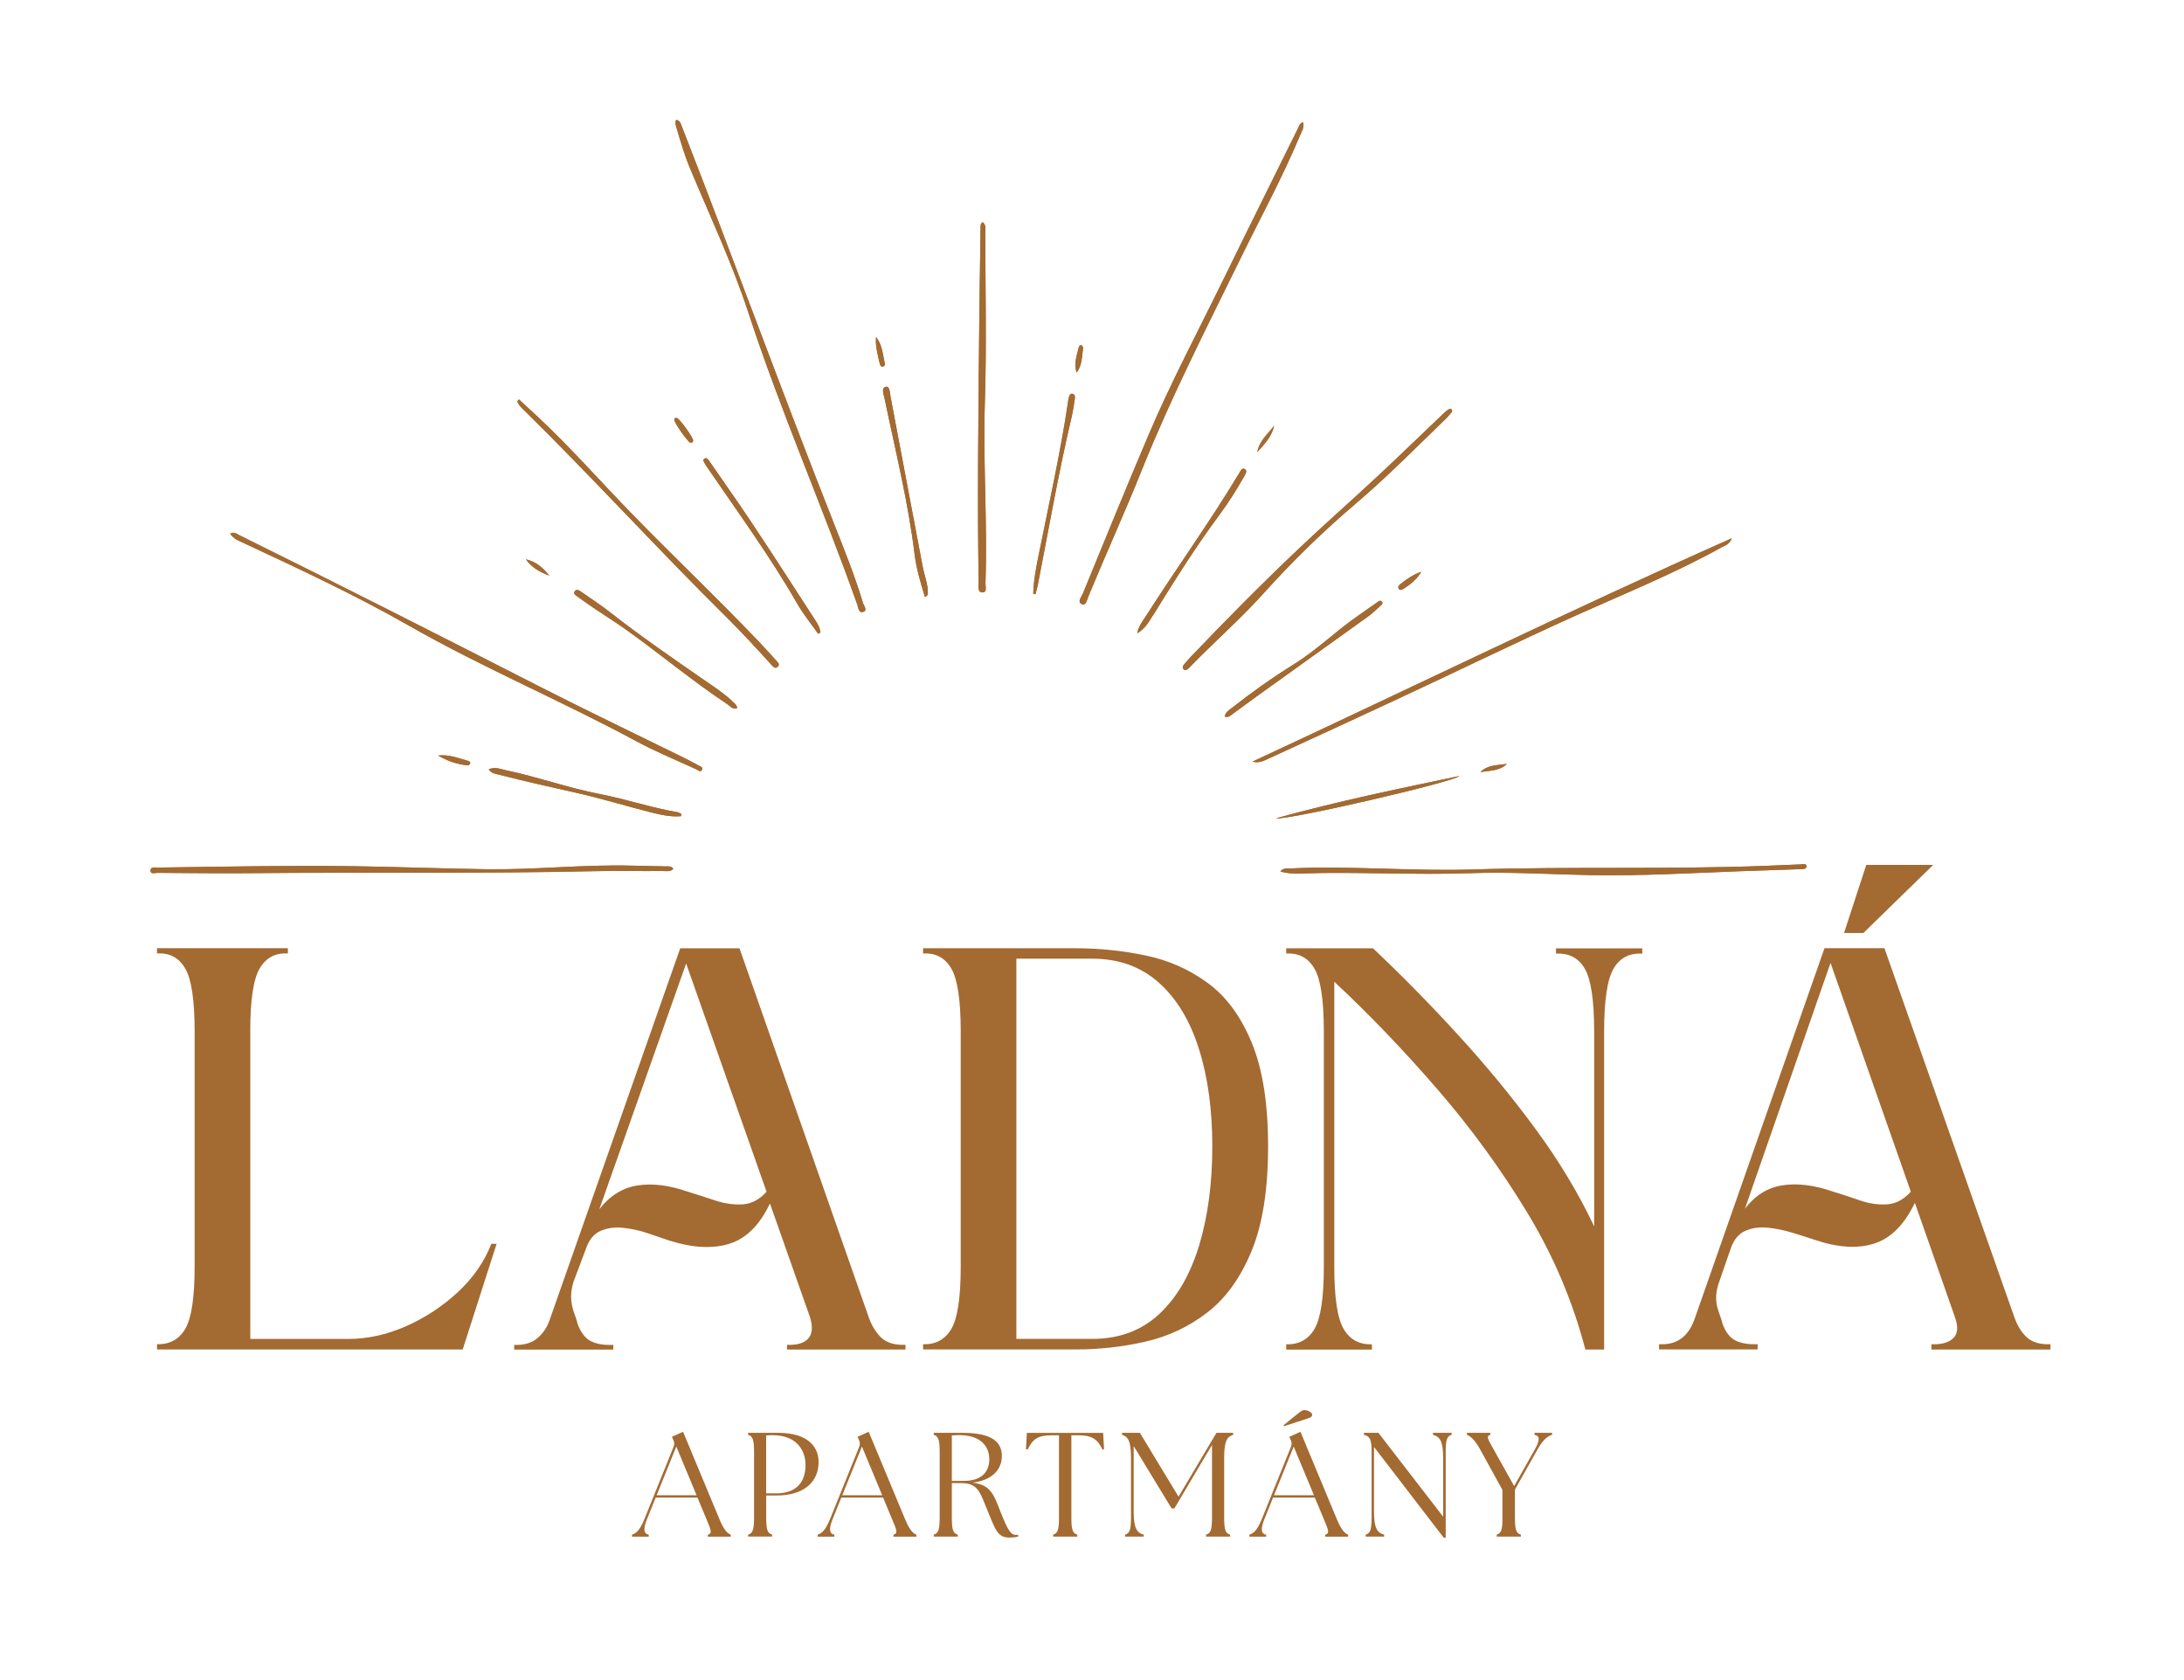 <?xml version="1.0" encoding="UTF-8"?>
<svg xmlns="http://www.w3.org/2000/svg" id="Vrstva_1" data-name="Vrstva 1" viewBox="0 0 368.5 283.46">
  <defs>
    <style>
      .cls-1 {
        fill: #a36a31;
      }
    </style>
  </defs>
  <g>
    <path class="cls-1" d="M219.85,20.6c.28.9-.21,1.56-.49,2.23-3,7.16-6.72,13.97-10.13,20.93-5.73,11.7-11.66,23.3-16.52,35.41-2.88,7.19-6.1,14.25-9.05,21.41-.23.56-.43,1.68-1.12,1.36-.84-.39-.05-1.25.19-1.84,3.67-8.93,7.3-17.87,11.08-26.75,3.84-9.02,8.45-17.67,12.75-26.48,4.11-8.42,8.29-16.8,12.44-25.2.18-.37.26-.83.86-1.07ZM114.1,21.4c.7,2.37,1.38,4.74,2.34,7.03,3.37,8.07,7.11,16.01,9.83,24.31,5.46,16.68,12.52,32.75,18.38,49.27.18.51.22,1.52,1.04,1.21.72-.27.07-1-.08-1.48-1.35-4.51-3.11-8.88-4.84-13.25-8.8-22.27-16.99-44.77-25.7-67.08-.18-.45-.25-1.04-.97-1.2-.23.46-.11.83,0,1.19ZM214.09,127.97c6.87-3.15,13.73-6.32,20.58-9.5,10.52-4.88,20.93-9.99,31.51-14.75,8.15-3.66,16.45-7.01,24.27-11.36.57-.32,1.32-.45,1.76-1.55-27.38,12.19-54,25.19-80.88,37.69,1.06.31,1.92-.14,2.75-.53ZM219.85,147.36c9.42-.29,18.84.3,28.27-.04,6.75-.24,13.51.2,20.26.33,8.43.15,16.84-.34,25.26-.66,3.42-.13,6.85-.23,10.27-.35.37-.01.91-.01.89-.48-.02-.56-.59-.33-.91-.32-1.95.06-3.9.17-5.85.24-16.5.64-33.02.09-49.53.62-10.23.33-20.46-.66-30.69-.18-.58.02-1.22-.15-1.8.5,1.31.41,2.59.38,3.83.34ZM112.32,146.18c-1.95-.06-3.9-.08-5.85-.13-8.1-.2-16.16.72-24.25.61-7.47-.1-14.93-.4-22.4-.51-11.08-.15-22.16.08-33.25.23-.44,0-1.15-.16-1.17.46-.03.74.71.43,1.11.43,5.33.03,10.66.1,15.99.05,19.17-.18,38.34.1,57.51-.33,3.95-.09,7.9,0,11.85-.03.58,0,1.25.18,1.74-.37-.32-.51-.84-.4-1.28-.42ZM40.97,91.55c9.48,4.43,18.96,8.83,28.07,14.03,12.44,7.1,25.68,12.65,38.29,19.46,3.3,1.78,6.79,3.21,10.2,4.78.28.13.71.59.94,0,.15-.39-.32-.52-.6-.67-.92-.49-1.84-.99-2.78-1.45-7.94-3.91-15.92-7.72-23.81-11.74-16.95-8.65-33.91-17.27-50.97-25.7-.4-.2-.78-.59-1.47-.22.55.86,1.37,1.16,2.13,1.51ZM165.45,38.26c-.08,6.23-.2,12.46-.25,18.7-.12,13.8-.31,27.6-.07,41.4,0,.61-.22,1.62.67,1.59.8-.03.45-1.01.47-1.56.36-10.13-.42-20.26-.1-30.4.31-9.56.08-19.13.08-28.7,0-.59.17-1.24-.41-1.81-.38.22-.39.49-.4.79ZM244.54,69.02c-.33.16-.63.41-.9.67-3.76,3.57-7.47,7.19-11.26,10.72-4.42,4.12-8.97,8.1-13.34,12.26-6.22,5.89-12.23,11.98-18.14,18.17-.39.41-.77.85-1.13,1.29-.18.22-.31.53-.08.77.3.31.61.11.86-.14.68-.67,1.33-1.36,2.01-2.03,3.58-3.55,7.34-6.94,10.7-10.69,4.82-5.35,9.95-10.35,15.42-15.01,5.34-4.54,10.25-9.52,15.27-14.38.41-.39.75-.85,1.07-1.21-.02-.43-.26-.55-.48-.44ZM87.28,67.7c.25.75.87,1.24,1.4,1.76,11.56,11.39,22.49,23.4,34.03,34.8,2.57,2.55,5.01,5.21,7.44,7.89.27.29.62.76,1.06.36.45-.41.02-.77-.26-1.08-1.02-1.13-2.04-2.26-3.09-3.36-6.84-7.15-14.02-13.98-20.93-21.06-5.45-5.58-10.59-11.46-16.3-16.79-1.01-.95-2.04-1.89-3.07-2.83-.09.11-.19.21-.28.31ZM138.43,106.71c-.12-1.11-.81-1.97-1.39-2.86-4.71-7.26-9.35-14.57-14.32-21.67-1.03-1.48-2.05-2.98-3.09-4.45-.18-.26-.44-.6-.81-.32-.29.23-.04.52.08.76.11.21.25.41.38.6,5.19,7.63,10.65,15.07,15.25,23.1,1.02,1.78,2.34,3.39,3.53,5.07.12-.08.25-.15.37-.23ZM156.56,100.01c0-1.49-.58-2.88-.86-4.32-1.81-9.56-3.61-19.13-5.43-28.69-.13-.66-.11-1.88-.79-1.74-.85.18-.37,1.29-.23,1.97,1.81,8.74,3.98,17.41,5.07,26.29.3,2.44,1.01,4.8,1.74,7.21.53-.24.49-.5.49-.72ZM123.48,118.23c-1.44-1.33-3.07-2.4-4.68-3.5-5.32-3.68-10.65-7.35-15.75-11.34-1.61-1.26-3.32-2.39-5-3.55-.33-.23-.83-.54-1.11-.02-.23.41.26.66.55.87.96.7,1.93,1.38,2.92,2.05,1.7,1.14,3.44,2.22,5.1,3.41,5.81,4.13,11.28,8.73,17.24,12.68.47.31.86.95,1.64.64-.09-.59-.55-.88-.92-1.23ZM114.97,137.35c-.21-.11-.4-.27-.62-.31-4.45-.75-8.73-2.22-13.16-3.07-5.31-1.02-10.42-2.88-15.72-3.99-.94-.19-1.93-.67-3.02-.17.5.71,1.19.75,1.81.91,4.23,1.08,8.48,2.04,12.74,2.99,4.35.96,8.62,2.29,12.94,3.38,1.61.4,3.27.76,4.95.62.02-.12.04-.24.07-.36ZM208.02,120.43c1.31-.94,2.6-1.91,3.91-2.86,6.29-4.51,12.59-9.01,18.87-13.53.72-.52,1.38-1.16,2.05-1.76.22-.2.61-.45.27-.81-.25-.25-.54,0-.76.16-1.1.75-2.17,1.54-3.27,2.3-3.72,2.56-6.94,5.78-10.79,8.16-3.6,2.23-7.04,4.68-10.37,7.29-.51.4-1.13.73-1.3,1.53.69.21,1.01-.22,1.38-.47ZM194.57,103.79c3.55-5.74,7.12-11.46,11.15-16.88,1.53-2.06,2.89-4.23,4.17-6.47.23-.4.63-.99.17-1.28-.52-.32-.78.36-1.01.73-4.9,8.15-10.46,15.86-15.58,23.87-.62.97-1.38,1.88-1.58,3.09,1.27-.73,1.96-1.92,2.67-3.07ZM174.7,100.26c.13-.49.29-.98.39-1.48,1.85-9.5,3.51-19.04,5.73-28.47.23-.97.37-1.96.52-2.95.05-.37.08-.86-.41-.92-.49-.06-.52.46-.64.8-.06.17-.05.37-.08.56-1.3,8.74-3.26,17.35-4.99,26-.42,2.1-.84,4.24-.88,6.4.13.02.25.04.37.05ZM246.23,130.93c-10.36,2.17-20.73,4.31-30.94,7.14,2.13.32,30.28-6.21,30.94-7.14ZM78.88,129.14c.14.01.37-.14.43-.27.13-.28-.11-.44-.34-.5-1.65-.46-3.26-1.11-5.05-.9,1.53.92,3.18,1.47,4.95,1.67ZM114.22,70.53c-.12-.03-.35-.01-.37.03-.05.16-.1.38-.02.52.65,1.22,1.45,2.34,2.35,3.39.16.19.39.29.63.17.09-.05.13-.22.15-.28,0-.56-2.29-3.72-2.75-3.84ZM236.21,98.61c-.23.18-.38.49-.19.75.21.3.52.14.75,0,1.21-.74,2.28-1.63,3.04-2.88-1.39.45-2.51,1.27-3.61,2.14ZM148.43,61.31c.06.26.15.59.53.54.28-.04.39-.28.33-.53-.35-1.52-.41-3.14-1.48-4.45-.13,1.53.28,2.98.62,4.43ZM182.75,58.73c.02-.14-.12-.39-.25-.45-.29-.13-.43.13-.49.35-.34,1.39-.86,2.76-.35,4.25.93-1.25.88-2.73,1.09-4.15ZM214.98,71.83c-1.08,1.4-2.5,2.57-2.85,4.45,1.21-1.32,2.46-2.61,2.85-4.45ZM88.73,94.37c.98,1.38,2.38,2.17,3.95,2.75-1.02-1.31-2.25-2.37-3.95-2.75ZM249.79,130.27c1.56-.27,3.21-.17,4.47-1.38-1.57.24-3.24.12-4.47,1.38Z"></path>
    <path class="cls-1" d="M219.85,20.6c.28.9-.21,1.56-.49,2.23-3,7.16-6.72,13.97-10.13,20.93-5.73,11.7-11.66,23.3-16.52,35.41-2.88,7.19-6.1,14.25-9.05,21.41-.23.56-.43,1.68-1.12,1.36-.84-.39-.05-1.25.19-1.84,3.67-8.93,7.3-17.87,11.08-26.75,3.84-9.02,8.45-17.67,12.75-26.48,4.11-8.42,8.29-16.8,12.44-25.2.18-.37.26-.83.86-1.07ZM114.1,21.4c.7,2.37,1.38,4.74,2.34,7.03,3.37,8.07,7.11,16.01,9.83,24.31,5.46,16.68,12.52,32.75,18.38,49.27.18.51.22,1.52,1.04,1.21.72-.27.07-1-.08-1.48-1.35-4.51-3.11-8.88-4.84-13.25-8.8-22.27-16.99-44.77-25.7-67.08-.18-.45-.25-1.04-.97-1.2-.23.46-.11.83,0,1.19ZM214.09,127.97c6.87-3.15,13.73-6.32,20.58-9.5,10.52-4.88,20.93-9.99,31.51-14.75,8.15-3.66,16.45-7.01,24.27-11.36.57-.32,1.32-.45,1.76-1.55-27.38,12.19-54,25.19-80.88,37.69,1.06.31,1.92-.14,2.75-.53ZM219.85,147.36c9.42-.29,18.84.3,28.27-.04,6.75-.24,13.51.2,20.26.33,8.43.15,16.84-.34,25.26-.66,3.42-.13,6.85-.23,10.27-.35.37-.01.91-.01.89-.48-.02-.56-.59-.33-.91-.32-1.95.06-3.9.17-5.85.24-16.5.64-33.02.09-49.53.62-10.23.33-20.46-.66-30.69-.18-.58.02-1.22-.15-1.8.5,1.31.41,2.59.38,3.83.34ZM112.32,146.18c-1.95-.06-3.9-.08-5.85-.13-8.1-.2-16.16.72-24.25.61-7.47-.1-14.93-.4-22.4-.51-11.08-.15-22.16.08-33.25.23-.44,0-1.15-.16-1.17.46-.03.74.71.43,1.11.43,5.33.03,10.66.1,15.99.05,19.17-.18,38.34.1,57.51-.33,3.95-.09,7.9,0,11.85-.03.58,0,1.25.18,1.74-.37-.32-.51-.84-.4-1.28-.42ZM40.97,91.55c9.48,4.43,18.96,8.83,28.07,14.03,12.44,7.1,25.68,12.65,38.29,19.46,3.3,1.78,6.79,3.21,10.2,4.78.28.13.71.59.94,0,.15-.39-.32-.52-.6-.67-.92-.49-1.84-.99-2.78-1.45-7.94-3.91-15.92-7.72-23.81-11.74-16.95-8.65-33.91-17.27-50.97-25.7-.4-.2-.78-.59-1.47-.22.55.86,1.37,1.16,2.13,1.51ZM165.45,38.26c-.08,6.23-.2,12.46-.25,18.7-.12,13.8-.31,27.6-.07,41.4,0,.61-.22,1.62.67,1.59.8-.03.45-1.01.47-1.56.36-10.13-.42-20.26-.1-30.4.31-9.56.08-19.13.08-28.7,0-.59.17-1.24-.41-1.81-.38.22-.39.49-.4.79ZM244.54,69.02c-.33.16-.63.41-.9.67-3.76,3.57-7.47,7.19-11.26,10.72-4.42,4.12-8.97,8.1-13.34,12.26-6.22,5.89-12.23,11.98-18.14,18.17-.39.41-.77.85-1.13,1.29-.18.22-.31.53-.08.77.3.31.61.11.86-.14.68-.67,1.33-1.36,2.01-2.03,3.58-3.55,7.34-6.94,10.7-10.69,4.82-5.35,9.95-10.35,15.42-15.01,5.34-4.54,10.25-9.52,15.27-14.38.41-.39.75-.85,1.07-1.21-.02-.43-.26-.55-.48-.44ZM87.28,67.7c.25.75.87,1.24,1.4,1.76,11.56,11.39,22.49,23.4,34.03,34.8,2.57,2.55,5.01,5.21,7.44,7.89.27.29.62.76,1.06.36.45-.41.02-.77-.26-1.08-1.02-1.13-2.04-2.26-3.09-3.36-6.84-7.15-14.02-13.98-20.93-21.06-5.45-5.58-10.59-11.46-16.3-16.79-1.01-.95-2.04-1.89-3.07-2.83-.09.11-.19.21-.28.31ZM138.43,106.71c-.12-1.11-.81-1.97-1.39-2.86-4.71-7.26-9.35-14.57-14.32-21.67-1.03-1.48-2.05-2.98-3.09-4.45-.18-.26-.44-.6-.81-.32-.29.23-.04.52.08.76.11.21.25.41.38.6,5.19,7.63,10.65,15.07,15.25,23.1,1.02,1.78,2.34,3.39,3.53,5.07.12-.08.25-.15.37-.23ZM156.56,100.01c0-1.49-.58-2.88-.86-4.32-1.81-9.56-3.61-19.13-5.43-28.69-.13-.66-.11-1.88-.79-1.74-.85.18-.37,1.29-.23,1.97,1.81,8.74,3.98,17.41,5.07,26.29.3,2.44,1.01,4.8,1.74,7.21.53-.24.49-.5.49-.72ZM123.48,118.23c-1.44-1.33-3.07-2.4-4.68-3.5-5.32-3.68-10.65-7.35-15.75-11.34-1.61-1.26-3.32-2.39-5-3.55-.33-.23-.83-.54-1.11-.02-.23.41.26.66.55.87.96.7,1.93,1.38,2.92,2.05,1.7,1.14,3.44,2.22,5.1,3.41,5.81,4.13,11.28,8.73,17.24,12.68.47.31.86.95,1.64.64-.09-.59-.55-.88-.92-1.23ZM114.97,137.35c-.21-.11-.4-.27-.62-.31-4.45-.75-8.73-2.22-13.16-3.07-5.31-1.02-10.42-2.88-15.72-3.99-.94-.19-1.93-.67-3.02-.17.5.71,1.19.75,1.81.91,4.23,1.08,8.48,2.04,12.74,2.99,4.35.96,8.62,2.29,12.94,3.38,1.61.4,3.27.76,4.95.62.02-.12.04-.24.07-.36ZM208.02,120.43c1.31-.94,2.6-1.91,3.91-2.86,6.29-4.51,12.59-9.01,18.87-13.53.72-.52,1.38-1.16,2.05-1.76.22-.2.61-.45.27-.81-.25-.25-.54,0-.76.16-1.1.75-2.17,1.54-3.27,2.3-3.72,2.56-6.94,5.78-10.79,8.16-3.6,2.23-7.04,4.68-10.37,7.29-.51.4-1.13.73-1.3,1.53.69.21,1.01-.22,1.38-.47ZM194.57,103.79c3.55-5.74,7.12-11.46,11.15-16.88,1.53-2.06,2.89-4.23,4.17-6.47.23-.4.63-.99.17-1.28-.52-.32-.78.36-1.01.73-4.9,8.15-10.46,15.86-15.58,23.87-.62.97-1.38,1.88-1.58,3.09,1.27-.73,1.96-1.92,2.67-3.07ZM174.7,100.26c.13-.49.29-.98.39-1.48,1.85-9.5,3.51-19.04,5.73-28.47.23-.97.37-1.96.52-2.95.05-.37.08-.86-.41-.92-.49-.06-.52.46-.64.8-.06.17-.05.37-.08.56-1.3,8.74-3.26,17.35-4.99,26-.42,2.1-.84,4.24-.88,6.4.13.02.25.04.37.05ZM246.23,130.93c-10.36,2.17-20.73,4.31-30.94,7.14,2.13.32,30.28-6.21,30.94-7.14ZM78.88,129.14c.14.01.37-.14.43-.27.13-.28-.11-.44-.34-.5-1.65-.46-3.26-1.11-5.05-.9,1.53.92,3.18,1.47,4.95,1.67ZM114.22,70.53c-.12-.03-.35-.01-.37.03-.05.16-.1.38-.02.52.65,1.22,1.45,2.34,2.35,3.39.16.19.39.29.63.17.09-.05.13-.22.15-.28,0-.56-2.29-3.72-2.75-3.84ZM236.21,98.61c-.23.18-.38.49-.19.75.21.3.52.14.75,0,1.21-.74,2.28-1.63,3.04-2.88-1.39.45-2.51,1.27-3.61,2.14ZM148.43,61.31c.06.26.15.59.53.54.28-.04.39-.28.33-.53-.35-1.52-.41-3.14-1.48-4.45-.13,1.53.28,2.98.62,4.43ZM182.75,58.73c.02-.14-.12-.39-.25-.45-.29-.13-.43.13-.49.35-.34,1.39-.86,2.76-.35,4.25.93-1.25.88-2.73,1.09-4.15ZM214.98,71.83c-1.08,1.4-2.5,2.57-2.85,4.45,1.21-1.32,2.46-2.61,2.85-4.45ZM88.73,94.37c.98,1.38,2.38,2.17,3.95,2.75-1.02-1.31-2.25-2.37-3.95-2.75ZM249.79,130.27c1.56-.27,3.21-.17,4.47-1.38-1.57.24-3.24.12-4.47,1.38Z"></path>
  </g>
  <path class="cls-1" d="M42.23,174.04v51.87h16.53c3.23,0,6.47-.71,9.7-2.13,3.23-1.42,6.15-3.33,8.76-5.74,2.6-2.41,4.49-5.13,5.68-8.18h.89l-5.72,17.82H26.49v-.89c2.11.07,3.7-.79,4.76-2.57,1.05-1.78,1.59-5.28,1.59-10.5v-39.69c0-5.28-.53-8.83-1.59-10.63-1.06-1.82-2.64-2.66-4.76-2.53v-.89h22.08v.89c-2.12-.13-3.7.72-4.76,2.53-1.06,1.81-1.59,5.35-1.59,10.63Z"></path>
  <path class="cls-1" d="M124.77,159.99l21.77,62.15c.53,1.52,1.26,2.72,2.18,3.58.93.85,2.28,1.25,4.06,1.18v.79h-19.99v-.79c1.71.07,2.91-.29,3.6-1.08.7-.8.78-2.02.25-3.67l-6.73-19.1c-1.72,3.63-3.99,5.9-6.82,6.79-2.84.89-6.23.71-10.19-.54-1-.33-2.17-.73-3.52-1.2s-2.74-.77-4.16-.93c-1.42-.16-2.71,0-3.87.5-1.15.49-1.99,1.52-2.51,3.09l-2.09,5.55c-.26.87-.39,1.68-.39,2.44s.13,1.57.39,2.42c.13.34.26.71.39,1.1.14.39.24.75.31,1.08.53,1.45,1.27,2.42,2.22,2.92.95.49,2.22.71,3.81.64v.79h-16.72v-.79c1.59.07,2.87-.29,3.85-1.08.99-.8,1.72-1.88,2.18-3.27l21.98-62.56h9.99ZM129.34,201.07l-13.57-38.51-14.65,41.47c1.73-2.24,3.84-3.58,6.34-4,2.51-.43,5.38-.08,8.62,1.04,1.51.46,3.05.96,4.64,1.49,1.59.52,3.12.73,4.6.64,1.48-.1,2.82-.81,4.02-2.13Z"></path>
  <path class="cls-1" d="M155.75,227.69v-.89c2.11.07,3.7-.79,4.76-2.57,1.05-1.78,1.59-5.28,1.59-10.5v-39.69c0-5.28-.53-8.83-1.59-10.63-1.06-1.82-2.64-2.66-4.76-2.53v-.89h25.73c3.95,0,7.86.4,11.72,1.2,3.87.79,7.37,2.32,10.5,4.6,3.14,2.27,5.64,5.64,7.48,10.09,1.86,4.45,2.78,10.3,2.78,17.55s-.93,13.15-2.78,17.63c-1.85,4.49-4.32,7.94-7.42,10.34-3.09,2.41-6.57,4.06-10.44,4.95-3.86.89-7.8,1.33-11.83,1.33h-25.73ZM171.49,161.76v64.14h12.78c4.55,0,8.32-1.4,11.33-4.2,3-2.81,5.24-6.67,6.73-11.58,1.48-4.92,2.22-10.49,2.22-16.7s-.76-11.76-2.28-16.51c-1.51-4.76-3.76-8.47-6.77-11.14-3.01-2.68-6.75-4.02-11.23-4.02h-12.78Z"></path>
  <path class="cls-1" d="M270.66,174.04v53.65h-3.17c-2.12-8.12-5.38-15.82-9.8-23.1-4.42-7.29-9.45-14.21-15.1-20.74-5.64-6.53-11.45-12.6-17.46-18.21v48.1c0,5.22.53,8.72,1.59,10.5,1.05,1.78,2.64,2.64,4.76,2.57v.89h-14.46v-.89c2.11.07,3.7-.79,4.76-2.57,1.05-1.78,1.59-5.28,1.59-10.5v-39.69c0-5.28-.53-8.83-1.59-10.63-1.06-1.82-2.64-2.66-4.76-2.53v-.89h14.65c4.88,4.62,9.67,9.48,14.34,14.6,4.69,5.12,9.03,10.38,13.01,15.79,3.99,5.41,7.31,10.92,9.96,16.53v-32.86c0-5.28-.53-8.83-1.59-10.63-1.06-1.82-2.68-2.66-4.85-2.53v-.89h14.56v.89c-2.18-.13-3.8.72-4.85,2.53-1.06,1.81-1.59,5.35-1.59,10.63Z"></path>
  <path class="cls-1" d="M317.96,159.99l21.88,62.15c.53,1.52,1.25,2.7,2.17,3.52.93.83,2.25,1.21,3.96,1.14v.89h-20.09v-.89c1.71.07,2.95-.28,3.71-1.04.76-.76.84-1.96.23-3.62l-6.73-19.2c-1.78,3.7-4.07,5.99-6.88,6.88-2.8.89-6.14.68-10.03-.64-1-.33-2.18-.72-3.58-1.14-1.38-.43-2.78-.73-4.2-.89-1.42-.16-2.71,0-3.87.5-1.15.49-1.99,1.49-2.51,3l-1.99,5.74c-.59,1.65-.63,3.24-.1,4.76.13.4.26.78.39,1.14.14.36.24.71.31,1.04.53,1.45,1.27,2.4,2.22,2.86.95.46,2.19.67,3.71.6v.89h-16.63v-.89c2.96.19,4.97-1.26,6.03-4.35l21.88-62.46h10.09ZM314.41,157.41h-3.27l3.75-11.48h11.29l-11.77,11.48ZM322.41,201.07l-13.55-38.61-14.44,41.47c1.71-2.24,3.82-3.56,6.32-3.94,2.51-.4,5.38-.04,8.62,1.08,1.51.46,3.02.96,4.54,1.49,1.52.52,3.02.73,4.5.64,1.48-.1,2.81-.81,4-2.13Z"></path>
  <g>
    <path class="cls-1" d="M106.63,258.93c.7-.22,1.32-.72,2.1-2.62l4.92-12.2c.17-.45.15-.77-.05-1.17l-.23-.52,1.88-.85,6.15,14.77c.77,1.87,1.37,2.37,1.9,2.6v.33h-3.87v-.33c.77-.22.58-.72-.22-2.6l-1.53-3.67h-7.05l-1.47,3.65c-.65,1.62-.58,2.45.3,2.62v.33h-2.82v-.33ZM117.53,252.28l-3.42-8.22-3.32,8.22h6.75Z"></path>
    <path class="cls-1" d="M126.23,258.93c.75-.22,1-.8,1-2.85v-11.15c0-2.05-.25-2.62-1-2.85v-.33h5.07c5.17,0,6.82,2.5,6.82,4.92,0,3.32-2.42,5.65-7.07,5.65h-1.77v3.75c0,2.05.22,2.62,1,2.85v.33h-4.05v-.33ZM135.92,247.26c0-2.67-1.58-5.12-5.6-5.12-.35,0-.75.03-1.05.05v9.77h1.72c3.2,0,4.92-1.75,4.92-4.7Z"></path>
    <path class="cls-1" d="M137.95,258.93c.7-.22,1.32-.72,2.1-2.62l4.92-12.2c.17-.45.15-.77-.05-1.17l-.23-.52,1.88-.85,6.15,14.77c.77,1.87,1.37,2.37,1.9,2.6v.33h-3.87v-.33c.77-.22.58-.72-.22-2.6l-1.53-3.67h-7.05l-1.47,3.65c-.65,1.62-.58,2.45.3,2.62v.33h-2.82v-.33ZM148.85,252.28l-3.42-8.22-3.32,8.22h6.75Z"></path>
    <path class="cls-1" d="M166.85,255.43c-1.45-3.45-1.65-5.2-4.65-5.2h-1.6v5.85c0,2.05.22,2.62,1,2.85v.33h-4.05v-.33c.75-.22,1-.8,1-2.85v-11.15c0-2.05-.25-2.62-1-2.85v-.33h4.92c5.07,0,6.57,1.67,6.57,3.9,0,2.35-1.7,4.12-4.95,4.5,3.07.4,3.55,1.92,4.75,5,1.2,3,1.7,3.82,2.55,3.82.15,0,.28,0,.4-.02v.3c-.38.12-1.03.17-1.53.17-1.92,0-2.32-1.4-3.42-4ZM166.92,246.23c0-2.22-1.45-4.1-5.15-4.1l-1.17.05v7.67h2.1c2.87,0,4.22-1.5,4.22-3.62Z"></path>
    <path class="cls-1" d="M177.68,258.93c.78-.22,1-.8,1-2.85v-13.92h-1.22c-2.25,0-3.22.6-4.07,2.4l-.28-.05.15-2.75h12.87l.15,2.75-.27.05c-.85-1.8-1.82-2.4-4.07-2.4h-1.17v13.92c0,2.05.23,2.62,1,2.85v.33h-4.07v-.33Z"></path>
    <path class="cls-1" d="M189.83,258.93c.77-.22,1-.8,1-2.85v-10.15c0-2.85-.52-3.55-1.52-3.85v-.33h3.02l6.52,10.77,6.4-10.77h2.82v.33c-1,.3-1.52,1-1.52,3.85v10.15c0,2.05.22,2.62,1,2.85v.33h-4.05v-.33c.75-.22,1-.8,1-2.85v-12.3l-6.35,10.72h-.47l-6.4-10.52v11.1c0,2.85.6,3.55,1.7,3.85v.33h-3.15v-.33Z"></path>
    <path class="cls-1" d="M210.8,258.93c.7-.22,1.32-.72,2.1-2.62l4.92-12.2c.17-.45.15-.77-.05-1.17l-.23-.52,1.88-.85,6.15,14.77c.77,1.87,1.37,2.37,1.9,2.6v.33h-3.87v-.33c.77-.22.58-.72-.22-2.6l-1.53-3.67h-7.05l-1.47,3.65c-.65,1.62-.58,2.45.3,2.62v.33h-2.82v-.33ZM221.7,252.28l-3.42-8.22-3.32,8.22h6.75ZM216.65,240.63l-.1-.15,2.5-2.02c.58-.47.77-.55,1.07-.55.53,0,1.28.42,1.28.75,0,.27-.12.47-.78.67l-3.97,1.3Z"></path>
    <path class="cls-1" d="M231.83,244.13v10.95c0,2.85.6,3.55,1.72,3.85v.33h-3.12v-.33c.75-.22,1-.8,1-2.85v-11.15c0-2.05-.3-2.62-1.3-2.85v-.33h2.45l10.92,14.15v-9.97c0-2.85-.6-3.55-1.72-3.85v-.33h3.15v.33c-.77.22-1,.8-1,2.85v14.52h-.33l-11.77-15.32Z"></path>
    <path class="cls-1" d="M252.53,258.93c.75-.22,1-.8.97-2.85v-4.7l-3.77-6.85c-.97-1.77-1.7-2.22-2.22-2.45v-.33h3.95v.33c-.75.22-.45.67.55,2.45l3.47,6.2,3.5-6.2c.85-1.52.88-2.27-.07-2.45v-.33h2.97v.33c-.67.22-1.45.67-2.45,2.45l-3.82,6.8v4.75c0,2.05.23,2.62,1,2.85v.33h-4.07v-.33Z"></path>
  </g>
</svg>
